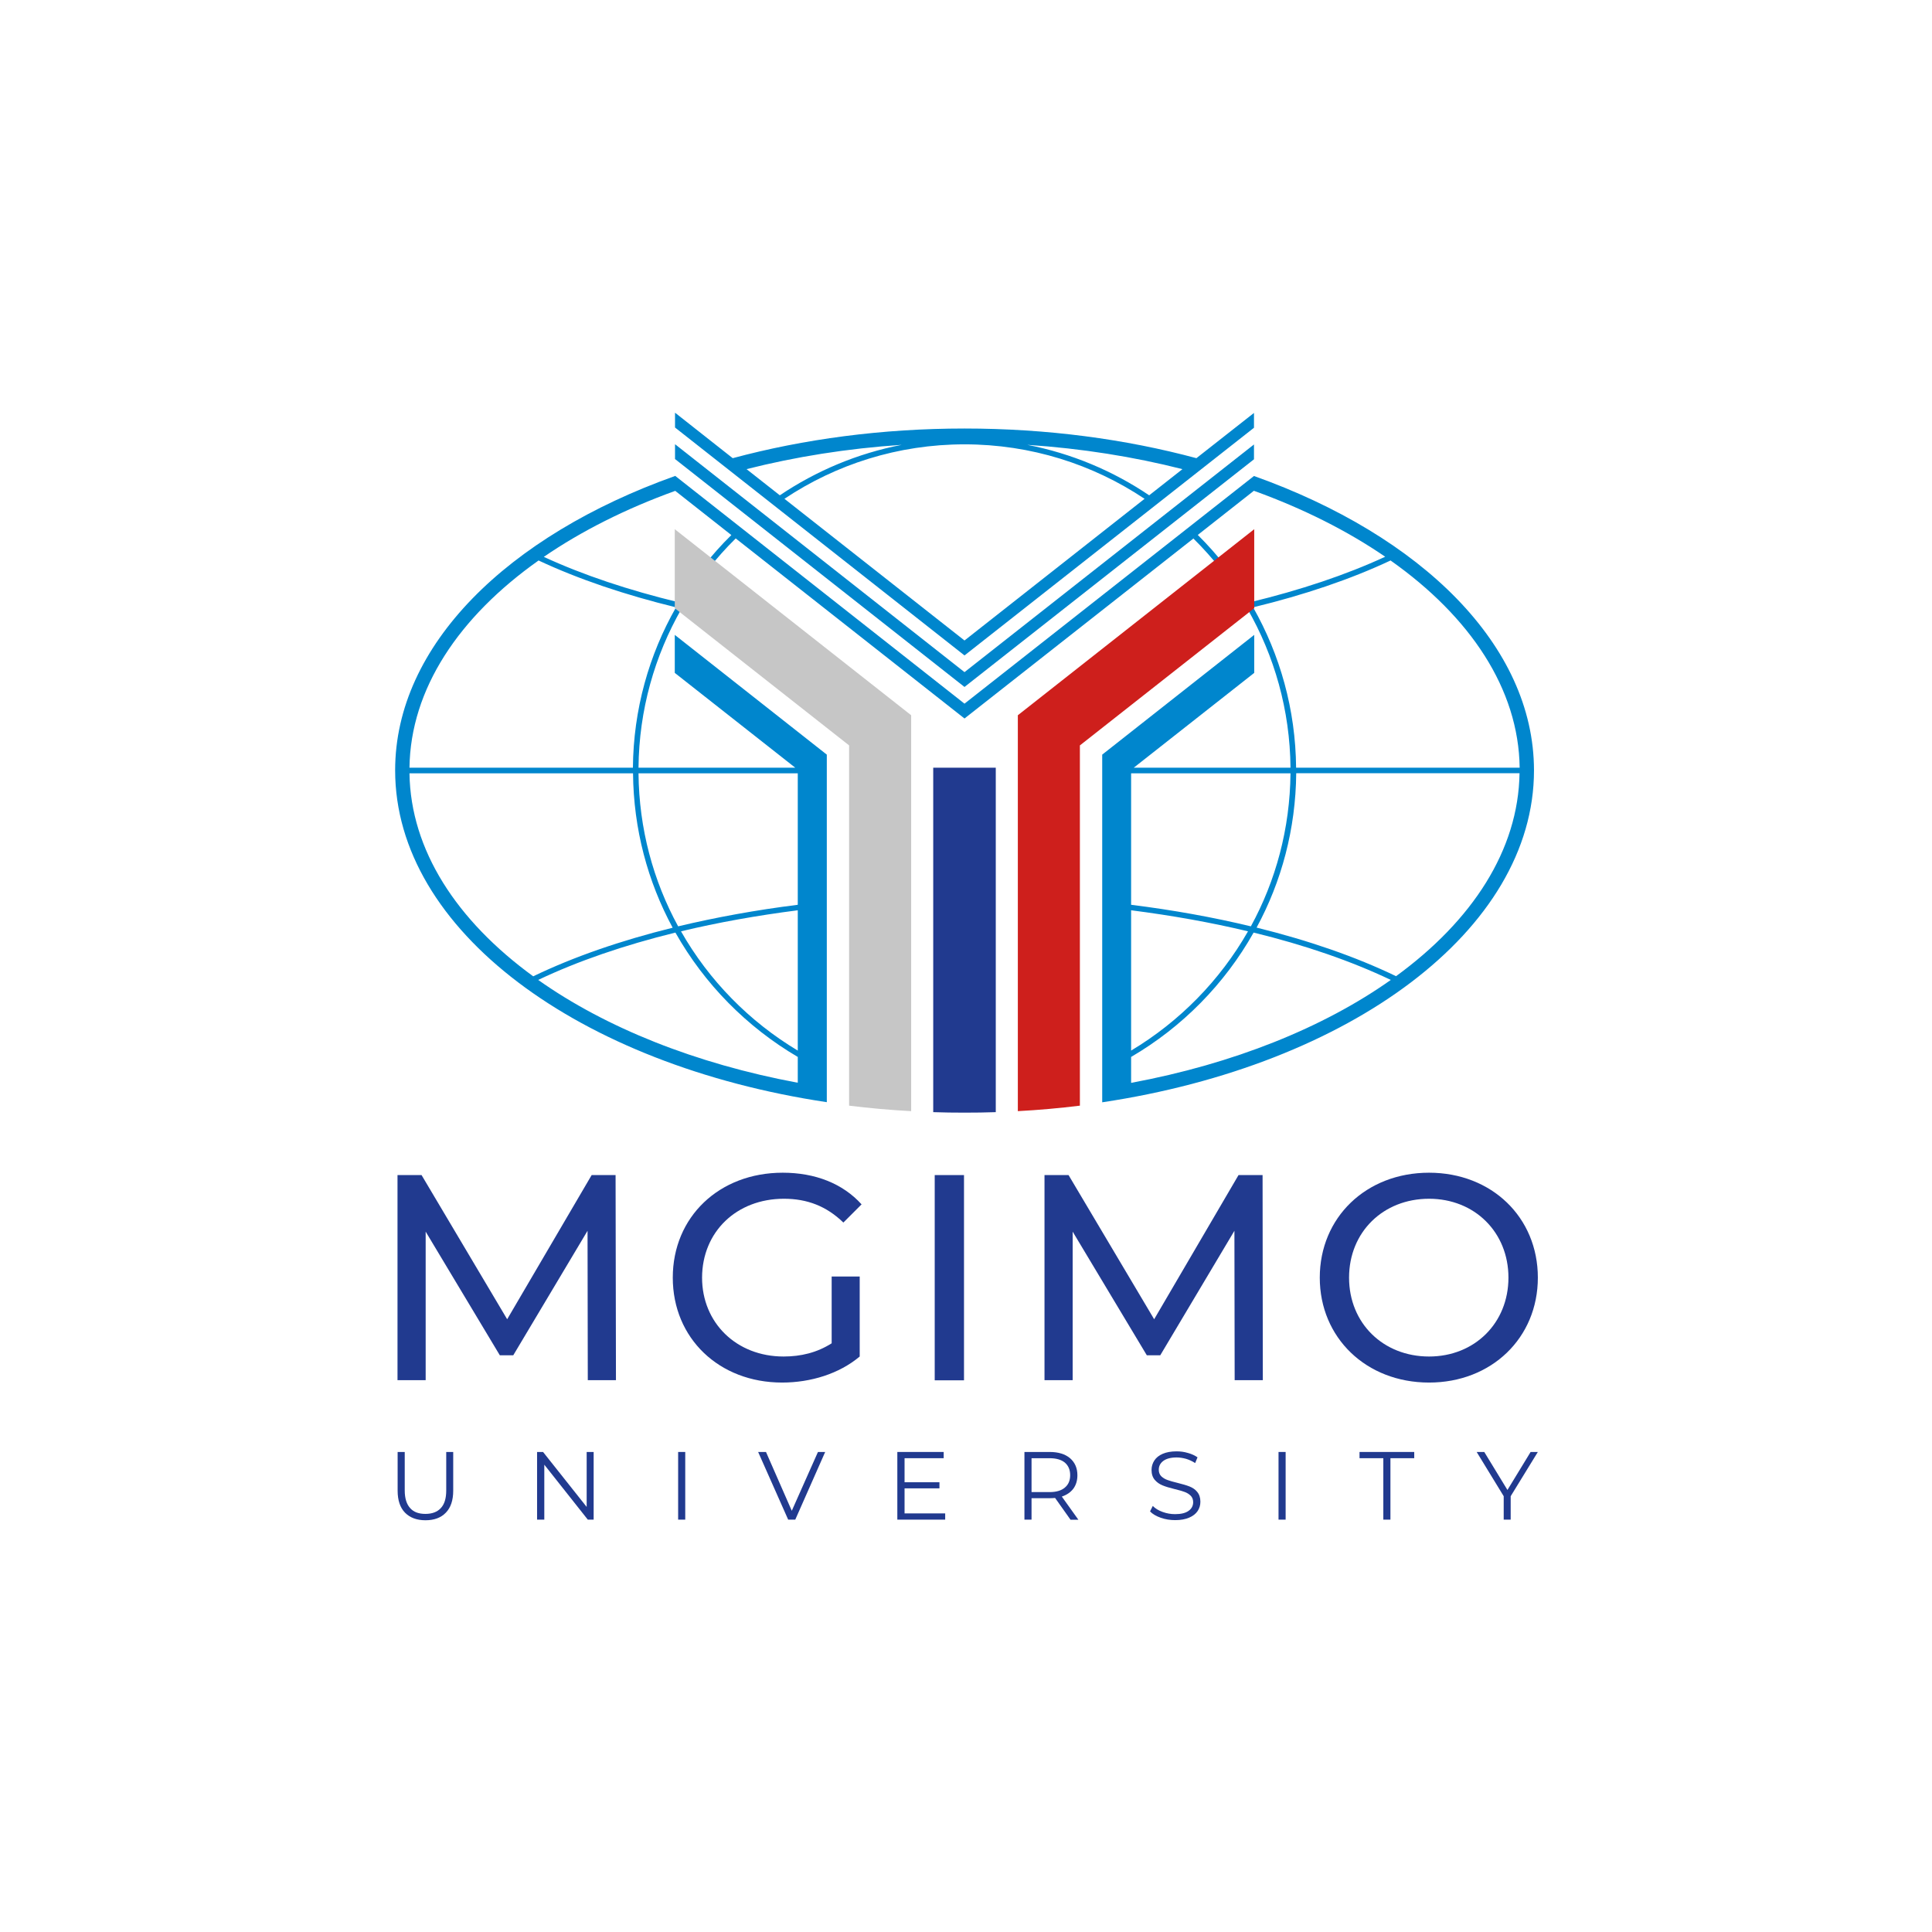<?xml version="1.0" encoding="UTF-8"?>
<svg version="1.1" viewBox="0 0 600 600" xml:space="preserve" xmlns="http://www.w3.org/2000/svg">
<style type="text/css">
	.st0{fill:#0086CD;}
	.st1{fill:#213A8F;}
	.st2{fill:#C6C6C6;}
	.st3{fill:#CE1F1C;}
</style>
<g transform="matrix(.387 0 0 .387 20.275 32.652)">
	<path class="st0" d="m953.9 297.6v11.9c39.6 14.3 75.1 32.2 105.3 52.9-31.6 14.6-68.2 26.8-108.3 36.5-11.7-19.8-25.9-37.9-42.1-54l45.1-35.5v-11.8l-232.3 182.7-232.3-182.9v0.2c-134.3 47.9-224.6 135.8-224.6 236.2 0 128.4 147.7 236.5 346.4 266.3v-278.9l-122-96.1v30.5l96.7 76.1h-125.8c0.4-46.4 13-90 34.6-127.7 23.1 5.5 47.3 10.1 72.4 13.8l-2.5-4.9c-23.4-3.5-46-7.9-67.6-12.9 11.5-19.2 25.3-36.7 41.1-52.3l183.6 144.5 186.7-146.8-3 2.4c15.8 15.6 29.6 33.1 41 52.3-22 5.2-45 9.6-68.8 13.1l-2.4 4.8c25.5-3.7 50.1-8.4 73.5-13.9 21.6 37.7 34.2 81.2 34.6 127.6h-125.8l96.7-76.1v-30.5l-122 96.1v279c198.7-29.8 346.5-138 346.5-266.4-0.1-100.4-90.4-188.3-224.7-236.2m-677.7 238.6h179.4c0.4 44.8 11.8 86.9 31.8 123.9-41.7 10.3-79.6 23.4-111.9 39-61.4-44.7-98.4-101.3-99.3-162.9m311.6 248.3c-82.2-15.3-154.3-44.3-208.3-82.5 31.9-15.2 69.1-27.9 110.1-38 23.3 41.3 57.3 75.8 98.2 99.8zm0-25.8c-38.9-23.3-71.3-56.3-93.7-95.7 29.5-7.1 61-12.7 93.7-16.9zm0-222.5v105.5c-33.6 4.2-65.8 10.1-96 17.3-20-36.6-31.4-78.4-31.8-122.8zm-132.3-4.5h-179.3c0.8-63.2 39.7-121.1 103.6-166.3 32 15 69.3 27.6 110.3 37.6-21.7 38.1-34.2 82-34.6 128.7m36.9-132.7c-40.1-9.7-76.8-21.9-108.4-36.5 30.2-20.7 65.7-38.6 105.3-52.9v-0.2l45.2 35.6c-16.3 16-30.4 34.2-42.1 54m460.8 4c40.9-9.9 78.2-22.5 110.3-37.6 63.9 45.1 102.8 103.1 103.6 166.3h-179.4c-0.4-46.7-12.9-90.6-34.5-128.7m-97.9 133.2h127.9c-0.4 44.4-11.8 86.2-31.8 122.8-30.3-7.3-62.5-13.1-96.1-17.3zm0 109.9c32.8 4.2 64.2 9.8 93.8 16.9-22.5 39.4-54.9 72.4-93.8 95.7zm0 138.5v-20.8c40.9-23.9 75-58.4 98.3-99.8 41 10 78.2 22.8 110.1 38-54 38.2-126.1 67.3-208.4 82.6m212.6-85.6c-32.3-15.6-70.2-28.7-111.9-39 20-36.9 31.4-79.1 31.8-123.9h179.2c-0.9 61.7-37.9 118.3-99.1 162.9" style="fill:#0086cd"/>
	<polygon class="st0" points="953.9 272.3 721.6 455 489.3 272.1 489.3 284 721.6 466.9 953.9 284.2" style="fill:#0086cd"/>
	<path class="st0" d="m953.9 258.9v-11.9l-46.2 36.3c-56.9-15.3-119.9-23.8-186.1-23.8s-129.1 8.5-186 23.8l-46.3-36.5v11.9l232.3 182.9zm-376.8 57c41.4-27.6 91.1-43.7 144.5-43.7s103.1 16.1 144.5 43.7l-144.5 113.7zm292.7-2.8c-29.1-19.6-62.2-33.6-97.8-40.5 43.7 2.9 85.5 9.6 124.5 19.5zm-198.6-40.5c-35.6 6.9-68.7 20.9-97.8 40.5l-26.7-21c39.1-9.9 80.9-16.6 124.5-19.5" style="fill:#0086cd"/>
	<polygon class="st1" points="556 1080.8 580.1 1135.1 585.8 1135.1 609.8 1080.8 604 1080.8 583 1128 562.3 1080.8" style="fill:#213a8f"/>
	<polygon class="st1" points="701.5 1110 701.5 1105.1 673.5 1105.1 673.5 1085.8 704.9 1085.8 704.9 1080.8 667.7 1080.8 667.7 1135.1 706.1 1135.1 706.1 1130.1 673.5 1130.1 673.5 1110" style="fill:#213a8f"/>
	<rect class="st1" x="491.8" y="1080.8" width="5.7" height="54.3" style="fill:#213a8f"/>
	<path class="st1" d="m305.7 1111.7c0 6.3-1.4 11-4.3 14.1-2.8 3.1-7 4.7-12.4 4.7s-9.5-1.5-12.3-4.7c-2.8-3.1-4.3-7.8-4.3-14.1v-30.9h-5.7v31.1c0 7.7 2 13.6 5.9 17.6s9.4 6.1 16.4 6.1 12.5-2 16.4-6.1c3.9-4 5.9-9.9 5.9-17.6v-31.1h-5.6z" style="fill:#213a8f"/>
	<polygon class="st1" points="424 1135.1 424 1080.8 418.4 1080.8 418.4 1124.9 383.4 1080.8 378.6 1080.8 378.6 1135.1 384.4 1135.1 384.4 1091 419.3 1135.1" style="fill:#213a8f"/>
	<polygon class="st1" points="1138.7 1080.8 1132.6 1080.8 1154.3 1116.3 1154.3 1135.1 1159.9 1135.1 1159.9 1116.3 1181.7 1080.8 1175.9 1080.8 1157.3 1111.3" style="fill:#213a8f"/>
	<path class="st1" d="m902.2 1108.5c-2.5-1-5.7-1.9-9.7-2.9-3.4-0.8-6-1.6-8-2.3s-3.6-1.7-5-3c-1.3-1.3-2-3.1-2-5.2 0-2.9 1.2-5.3 3.6-7.1s6-2.8 10.7-2.8c2.5 0 5 0.4 7.6 1.1 2.6 0.8 5 1.9 7.3 3.4l1.9-4.6c-2.2-1.5-4.7-2.7-7.7-3.5-3-0.9-6-1.3-9.1-1.3-4.5 0-8.2 0.7-11.2 2s-5.2 3.1-6.7 5.4c-1.4 2.2-2.2 4.7-2.2 7.5 0 3.4 0.9 6 2.6 8s3.8 3.4 6.2 4.4 5.7 2 9.8 3c3.4 0.8 6.1 1.6 8 2.3s3.5 1.7 4.8 3 2 3 2 5.2c0 2.8-1.2 5.2-3.6 6.9-2.4 1.8-6.1 2.7-10.9 2.7-3.5 0-6.8-0.6-10.1-1.8s-5.9-2.8-7.8-4.8l-2.2 4.4c2 2.1 4.9 3.8 8.6 5.1s7.6 1.9 11.6 1.9c4.4 0 8.2-0.7 11.2-2 3.1-1.3 5.3-3.1 6.8-5.3 1.5-2.3 2.2-4.7 2.2-7.5 0-3.3-0.9-5.9-2.6-7.9-1.5-1.9-3.6-3.3-6.1-4.3" style="fill:#213a8f"/>
	<rect class="st1" x="973.6" y="1080.8" width="5.7" height="54.3" style="fill:#213a8f"/>
	<path class="st1" d="m809 1110.2c2.1-2.9 3.2-6.5 3.2-10.7 0-5.8-2-10.3-5.9-13.7-3.9-3.3-9.4-5-16.3-5h-20.3v54.3h5.7v-17.2h14.6c1.5 0 2.9-0.1 4.3-0.2l12.4 17.5h6.3l-13.3-18.6c4.1-1.4 7.1-3.5 9.3-6.4m-19.2 2.8h-14.4v-27.2h14.4c5.4 0 9.5 1.2 12.3 3.5 2.8 2.4 4.3 5.7 4.3 10.1 0 4.3-1.4 7.6-4.3 10-2.8 2.4-6.9 3.6-12.3 3.6" style="fill:#213a8f"/>
	<polygon class="st1" points="1082.5 1085.8 1082.5 1080.8 1038.6 1080.8 1038.6 1085.8 1057.7 1085.8 1057.7 1135.1 1063.4 1135.1 1063.4 1085.8" style="fill:#213a8f"/>
	<polygon class="st1" points="441.9 1023.2 441.6 858.6 422.4 858.6 354.6 974.3 285.9 858.6 266.6 858.6 266.6 1023.2 289.2 1023.2 289.2 904 348.7 1003.2 359.5 1003.2 419.1 903.3 419.3 1023.2" style="fill:#213a8f"/>
	<path class="st1" d="m576.7 877.6c18.6 0 34.1 5.9 47.7 19.1l14.6-14.6c-15.1-16.7-37.2-25.4-63.3-25.4-51 0-88.2 35.5-88.2 84.2s37.2 84.2 87.7 84.2c23.1 0 45.9-7.1 62.3-20.9v-64.2h-22.5v53.6c-11.8 7.5-24.7 10.6-38.6 10.6-37.9 0-65.4-27.1-65.4-63.3 0.1-36.7 27.6-63.3 65.7-63.3" style="fill:#213a8f"/>
	<rect class="st1" x="697.7" y="858.6" width="23.5" height="164.7" style="fill:#213a8f"/>
	<path class="st1" d="m1181.7 940.9c0-48.5-37.2-84.2-87.3-84.2-50.6 0-87.7 36-87.7 84.2s37.2 84.2 87.7 84.2c50.1 0 87.3-35.8 87.3-84.2m-87.3 63.3c-36.9 0-64.2-26.8-64.2-63.3s27.3-63.3 64.2-63.3c36.5 0 63.7 26.8 63.7 63.3s-27.2 63.3-63.7 63.3" style="fill:#213a8f"/>
	<polygon class="st1" points="961 1023.2 960.8 858.6 941.5 858.6 873.8 974.3 805.1 858.6 785.8 858.6 785.8 1023.2 808.4 1023.2 808.4 904 867.9 1003.2 878.7 1003.2 938.2 903.3 938.4 1023.2" style="fill:#213a8f"/>
	<path class="st1" d="m696.5 531.7v276.4c8.3 0.3 16.6 0.4 25.1 0.4 8.4 0 16.8-0.1 25.1-0.4v-276.4z" style="fill:#213a8f"/>
	<path class="st2" d="m489.1 340.3v63.4l139.9 110.1v289.1c16.3 2 32.9 3.5 49.8 4.4v-317.7z" style="fill:#c6c6c6"/>
	<path class="st3" d="m954.1 403.7v-63.4l-189.7 149.3v317.7c16.9-0.9 33.5-2.4 49.8-4.4v-289.1z" style="fill:#ce1f1c"/>
</g></svg>
